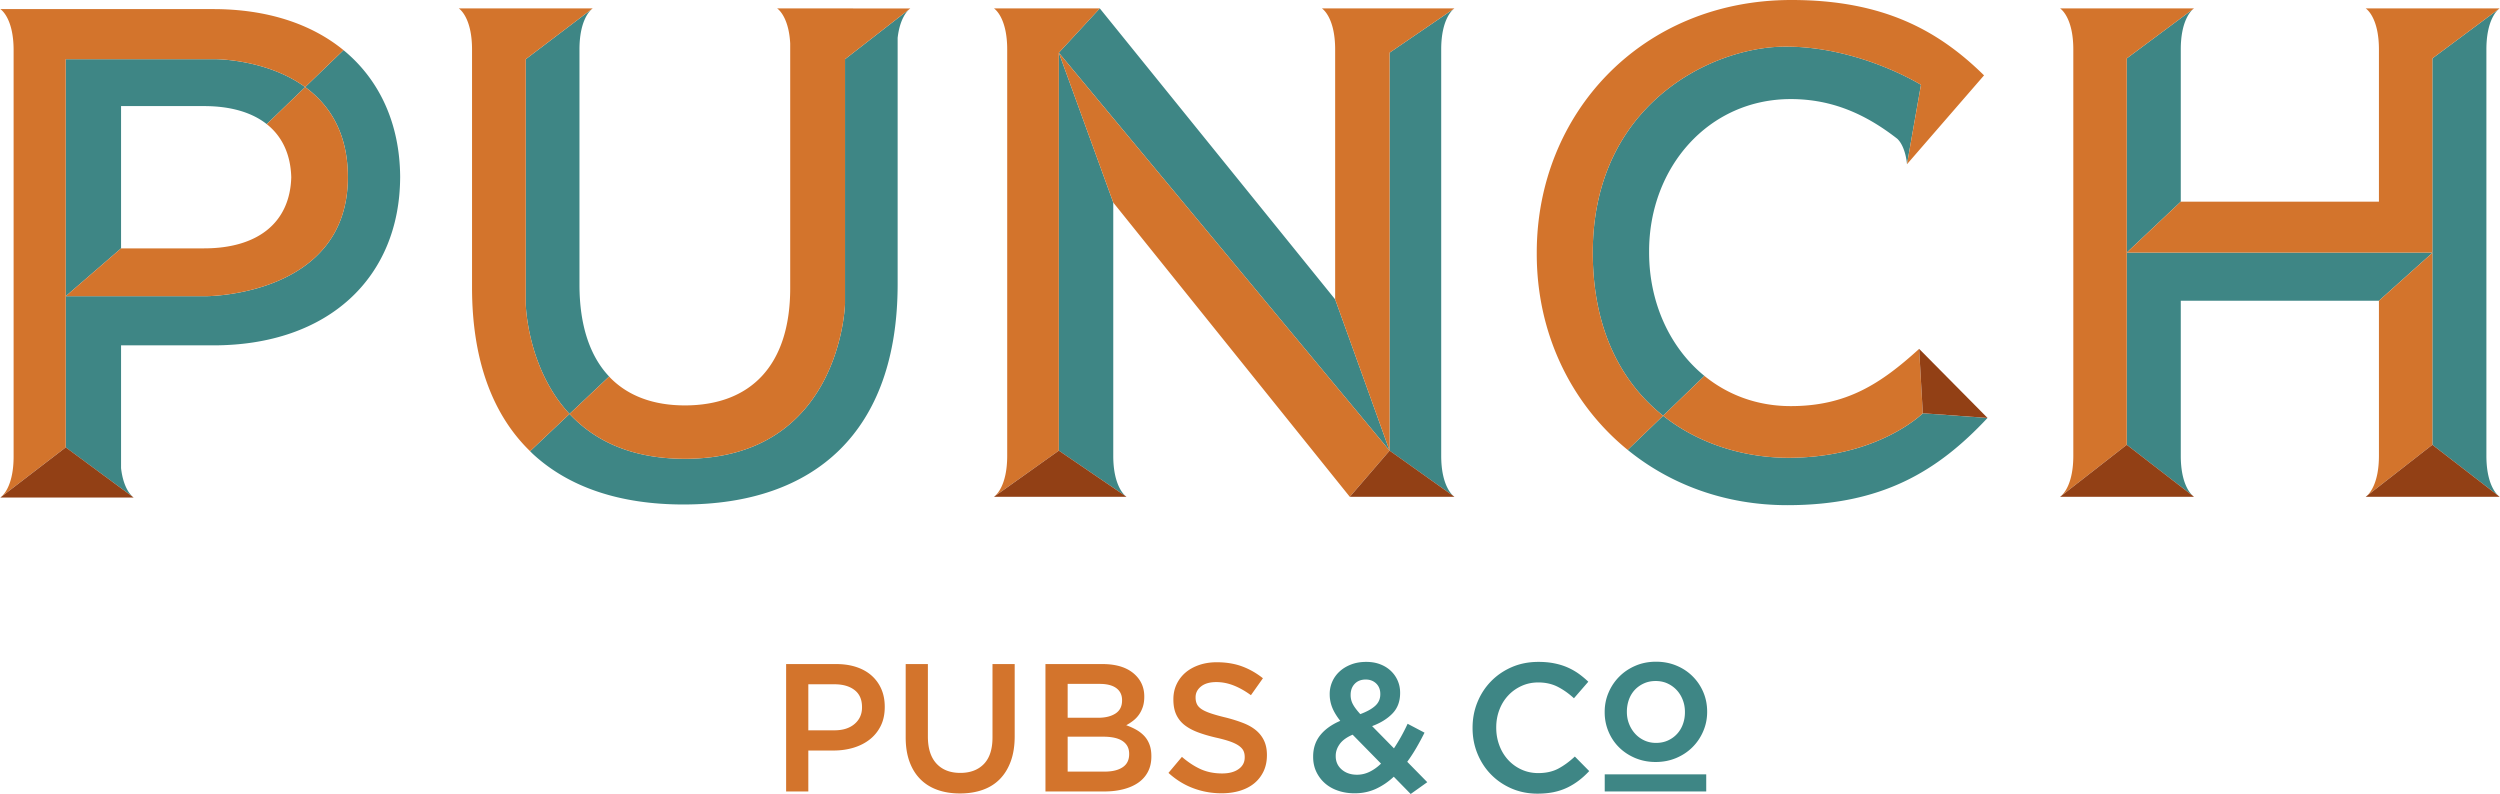 <svg clip-rule="evenodd" fill-rule="evenodd" stroke-linejoin="round" stroke-miterlimit="2" viewBox="-1.3322676295501878e-15 0 1722.04 547.066" xmlns="http://www.w3.org/2000/svg" width="2500" height="794"><g fill-rule="nonzero"><path d="M362.014 40.786l45.642-34.618c-1.909 1.58-8.628 8.473-8.628 27.882v162.101c0 28.177 7.257 49.323 20.434 63.264l-27.292 25.781c-29.375-31.545-30.156-75.885-30.156-75.885zm219.983 168.525s-2.622 106.805-110.365 106.805c-38.316 0-63.247-13.507-79.462-30.92L365 310.873c.625.608 1.233 1.25 1.875 1.858 24.983 23.142 60.312 34.861 103.785 34.861 90.382 0 147.587-50 147.587-151.927V26.099c1.458-12.917 6.25-18.194 8.038-19.74l-44.288 34.427zm741.319-150.868s-42.153-26.337-93.264-26.337c-51.094 0-132.847 40.156-132.847 141.927 0 53.646 20.243 90 48.455 112.413l28.455-27.448c-23.82-19.392-38.108-50.451-38.108-84.965v-.955c0-57.691 40.868-104.809 97.587-104.809 28.246 0 51.406 10.191 73.455 27.379 5.868 5.694 6.632 17.482 6.632 17.482zM775.833 342.21c-1.059-.729-9.027-7.049-9.027-28.194V139.554l-37.5-103.247v274.184zm181.354-31.719l-37.5-104.218L757.517 5.769l-28.211 30.538zm44.584-304.635l-44.584 30.451v274.184l44.497 31.65c-1.302-.955-8.924-7.431-8.924-28.125V34.05c0-21.128 7.952-27.448 9.011-28.194m463.333 168.177l37.222-35.087V34.05c0-19.635 6.875-26.475 8.698-27.951l-45.92 34.149zm210.573 132.431l45.747 35.364c-2.032-1.719-8.525-8.698-8.525-27.812V34.05c0-19.635 6.875-26.475 8.681-27.951l-45.903 34.149v133.785h.191l-.191.174zm0-132.431h-210.573v132.431l45.747 35.364c-2.032-1.719-8.525-8.698-8.525-27.812V207.21h136.528l36.823-33.003zm-352.344 111.858c-.069.069-.139.121-.208.191-.382.329-.851.729-1.372 1.163-.138.104-.26.208-.399.33a78.461 78.461 0 0 1-4.062 3.073c-1.493 1.093-3.264 2.274-5.226 3.524a6.108 6.108 0 0 0-.451.278 122.548 122.548 0 0 1-9.445 5.295c-.226.104-.434.225-.66.33a129.256 129.256 0 0 1-9.045 4.08c-.156.069-.295.121-.434.19-12.378 5-28.316 9.323-47.812 10.643a138.03 138.03 0 0 1-4.67.243c-2.483.104-4.983.174-7.57.174-29.288 0-61.007-8.872-86.319-28.959l-24.41 23.524c29.358 23.889 67.274 38.091 109.948 38.091 64.896 0 103.351-23.073 137.969-60.087l-44.584-3.229s-.434.416-1.25 1.146M147.953 40.786H45.054v163.299l18.281-15.799 19.844-17.152V73.095h57.222c18.056 0 32.795 4.237 43.16 12.431l8.819-8.507 17.657-17.014c-26.754-19.462-62.084-19.219-62.084-19.219m127.535 80.834h-.017c-.261-36.302-14.097-66.632-39.028-87.066l-26.406 25.451c5.087 3.715 9.878 8.143 14.045 13.42 9.184 11.598 15.382 27.344 15.382 48.681 0 81.979-97.639 81.979-97.639 81.979H45.054v104.167l46.441 34.271c-1.424-1.129-6.753-6.198-8.316-20v-84.566h63.472c79.896 0 128.351-47.136 128.82-115.348h.017c0-.173-.017-.329-.017-.503 0-.156.017-.33.017-.486" fill="#3e8685"/><path d="M626.962 5.833l-.677.521c.416-.364.677-.521.677-.521m518.698 280.608c-28.212-22.413-48.455-58.767-48.455-112.413 0-101.771 81.753-141.91 132.847-141.91s93.264 26.337 93.264 26.337l-9.635 54.687 53.09-61.215C1335.521 21.163 1297.535 0 1234.08 0c-103.368 0-175.486 78.368-175.486 174.028V175c0 55 23.854 103.437 62.656 134.983zM362.014 40.781l45.642-34.618.521-.382h-92.326l.521.382c1.909 1.58 8.628 8.472 8.628 27.899v164.011c0 50.174 14.253 87.812 40 112.795l27.17-25.677c-29.375-31.545-30.156-75.885-30.156-75.885zm595.174 269.705L729.306 36.319l37.5 103.23 162.968 202.743zm276.406-30.677c-23.177 0-43.472-7.778-59.479-20.816l-28.455 27.448c25.312 20.104 57.031 28.976 86.319 28.976 2.587 0 5.087-.07 7.57-.174 1.562-.069 3.125-.139 4.652-.243 19.514-1.319 35.452-5.66 47.83-10.66.139-.052.278-.121.434-.173a137.653 137.653 0 0 0 9.045-4.08c.226-.122.434-.226.66-.347 3.577-1.806 6.736-3.594 9.445-5.296.156-.086.295-.191.451-.277a123.226 123.226 0 0 0 5.226-3.507 1.1 1.1 0 0 0 .225-.174 87.628 87.628 0 0 0 3.837-2.917c.139-.121.261-.208.399-.329.521-.434.99-.834 1.372-1.164.069-.052.139-.121.208-.173a33.798 33.798 0 0 0 1.25-1.163l-2.534-44.358c-26.441 24.028-50 39.427-88.455 39.427M1001.771 5.851l.121-.07h-91.354s9.15 5.643 9.15 28.281v172.205l37.5 104.219V36.319l44.583-30.468zm-457.448-.07h-9.132l.451.33c1.667 1.354 7.691 7.309 8.577 23.802v168.646c0 53.351-27.396 80.764-72.587 80.764-21.215 0-38.507-6.25-50.885-18.542-.434-.434-.851-.903-1.285-1.354l-27.292 25.764c16.215 17.413 41.146 30.92 79.462 30.92 107.743 0 110.365-106.805 110.365-106.805V40.781l44.288-34.427c.416-.364.677-.521.677-.521l-.677.521v.018l.677-.539-82.639-.052zm140.26 336.511h.157l.052-.139zm44.723-305.973l28.211-30.538h-72.934l.122.07c1.059.746 9.028 7.066 9.028 28.211V314.01c0 20.712-7.639 27.188-8.941 28.143l44.514-31.667V36.319zm735.798 270.157V40.243l45.92-34.132.434-.33h-92.309l.469.347c1.858 1.511 8.663 8.369 8.663 27.934V314.01c0 18.941-6.371 25.973-8.472 27.761zm210.573-132.448V40.243l45.903-34.132a4.4 4.4 0 0 1 .451-.33h-92.309l.469.347c1.858 1.511 8.663 8.369 8.663 27.934v104.879h-136.528l-37.222 35.087zm0 .191l-36.823 32.986V314.01c0 18.941-6.371 25.973-8.472 27.761l45.295-35.295zM210.017 60.017l-26.458 25.521c10.451 8.264 16.441 20.556 16.892 36.58-.902 31.91-23.767 49.01-60.052 49.01H83.177l-19.844 17.153-18.281 15.799V40.781h102.899s35.313-.243 62.084 19.236l26.406-25.468C214.514 16.58 184.028 6.267 146.649 6.267H0s9.149 5.643 9.149 28.282v279.965c0 19.271-6.597 26.198-8.576 27.847l-.573.434 45.052-34.548V204.08h96.771s97.639 0 97.639-81.962c0-21.354-6.198-37.083-15.382-48.698-4.167-5.278-8.958-9.705-14.063-13.403m1209.79 281.754l-.66.521.486-.382z" fill="#d3742c"/><path d="M.009 342.792l45.052-34.549 46.441 34.288c.225.174.364.261.364.261H.009zm684.739-.486h91.198s-.052-.035-.121-.087l-46.528-31.736-44.497 31.666zm944.966 0h92.326s-.243-.174-.625-.487l-45.747-35.347-45.277 35.295zm-210.573 0h92.326l-.625-.487-45.729-35.347-45.295 35.295v.018l-.174.121zm-489.358 0h72.118l-.208-.157-44.497-31.666zm392.274-101.928l2.535 44.358 44.583 3.229z" fill="#924015"/><path d="M924.215 530.208c-2.76-2.378-4.132-5.451-4.132-9.218v-.243c0-2.848.92-5.539 2.761-8.091 1.823-2.552 4.791-4.705 8.889-6.458l19.566 19.93c-2.5 2.431-5.139 4.306-7.9 5.643-2.76 1.337-5.642 2.014-8.646 2.014-4.27 0-7.777-1.198-10.538-3.577m7.657-45.069a13.084 13.084 0 0 1-1.511-6.146v-.26c0-3.091.938-5.625 2.813-7.587 1.892-1.962 4.409-2.952 7.586-2.952 2.934 0 5.33.938 7.223 2.761 1.875 1.84 2.812 4.236 2.812 7.153v.26c0 3.177-1.163 5.816-3.507 7.951-2.344 2.136-5.764 4.028-10.278 5.712-2.43-2.673-4.149-4.982-5.138-6.892m39.861 61.927l11.423-8.142-13.802-14.046a109.895 109.895 0 0 0 6.337-9.722 184.914 184.914 0 0 0 5.573-10.347l-11.649-6.128a128.779 128.779 0 0 1-4.514 8.888 128.07 128.07 0 0 1-4.896 8.039l-15.052-15.313c5.85-2.17 10.538-5.069 14.045-8.715 3.507-3.629 5.26-8.333 5.26-14.097v-.243c0-2.934-.555-5.695-1.684-8.282a20.426 20.426 0 0 0-4.774-6.771c-2.049-1.927-4.479-3.437-7.326-4.513-2.848-1.094-6.025-1.632-9.532-1.632-3.923 0-7.448.607-10.538 1.823-3.09 1.197-5.729 2.812-7.899 4.826a20.905 20.905 0 0 0-5.018 7.014 20.892 20.892 0 0 0-1.753 8.403v.26c0 3.177.59 6.215 1.753 9.149 1.181 2.917 3.021 5.973 5.521 9.15-6.007 2.586-10.642 5.92-13.854 9.965-3.212 4.062-4.826 8.924-4.826 14.618v.243c0 3.767.729 7.188 2.187 10.278 1.476 3.09 3.472 5.746 6.025 7.969 2.552 2.222 5.555 3.906 9.027 5.069 3.473 1.181 7.257 1.771 11.355 1.771 5.347 0 10.243-1.042 14.67-3.073 4.427-2.049 8.524-4.826 12.291-8.351zm98.628-1.302c3.386-.712 6.493-1.771 9.34-3.142a45.993 45.993 0 0 0 7.952-4.896c2.465-1.875 4.826-4.028 7.083-6.459l-9.896-10.017c-3.767 3.507-7.569 6.285-11.406 8.333-3.854 2.049-8.455 3.073-13.802 3.073-4.184 0-8.038-.816-11.597-2.448s-6.632-3.871-9.219-6.701c-2.587-2.847-4.601-6.163-6.007-9.983-1.424-3.802-2.135-7.83-2.135-12.1v-.243c0-4.271.711-8.282 2.135-12.032 1.406-3.767 3.42-7.048 6.007-9.843 2.587-2.813 5.66-5.018 9.219-6.65s7.413-2.448 11.597-2.448c5.017 0 9.496 1.007 13.42 3.004 3.924 2.014 7.656 4.653 11.163 7.899l9.896-11.406a62.65 62.65 0 0 0-6.632-5.521 43.186 43.186 0 0 0-7.656-4.323c-2.761-1.215-5.799-2.153-9.097-2.812-3.299-.677-6.962-1.007-10.973-1.007-6.684 0-12.777 1.198-18.298 3.576-5.521 2.379-10.295 5.642-14.34 9.774-4.028 4.132-7.171 8.941-9.393 14.427-2.239 5.469-3.35 11.337-3.35 17.605v.26c0 6.267 1.128 12.153 3.402 17.674 2.275 5.52 5.417 10.312 9.41 14.357 3.993 4.063 8.715 7.257 14.149 9.601 5.434 2.326 11.354 3.507 17.795 3.507 4.098 0 7.848-.365 11.233-1.059m62.361-35.608c-2.448-1.128-4.566-2.673-6.354-4.635s-3.177-4.219-4.167-6.771c-1.007-2.552-1.51-5.295-1.51-8.212v-.26c0-2.83.469-5.556 1.371-8.143.921-2.586 2.257-4.826 3.994-6.718 1.736-1.875 3.836-3.386 6.284-4.514 2.466-1.129 5.174-1.684 8.177-1.684 2.986 0 5.712.555 8.16 1.684 2.448 1.128 4.566 2.656 6.354 4.583s3.177 4.184 4.167 6.771c1.007 2.587 1.493 5.347 1.493 8.281v.243c0 2.847-.451 5.538-1.372 8.091-.902 2.552-2.239 4.791-3.975 6.701-1.754 1.927-3.854 3.455-6.302 4.583-2.448 1.129-5.209 1.702-8.282 1.702-2.899 0-5.59-.573-8.038-1.702m21.962 12.101c4.34-1.84 8.09-4.323 11.215-7.465 3.143-3.125 5.608-6.789 7.396-10.973 1.806-4.166 2.708-8.611 2.708-13.281v-.26c0-4.757-.885-9.219-2.638-13.351-1.754-4.132-4.202-7.778-7.344-10.903-3.125-3.142-6.858-5.607-11.146-7.396-4.323-1.805-9.01-2.708-14.115-2.708-5.104 0-9.809.92-14.114 2.761-4.306 1.84-8.021 4.322-11.146 7.465-3.142 3.142-5.608 6.788-7.396 10.972-1.805 4.184-2.708 8.646-2.708 13.42v.243c0 4.688.885 9.115 2.639 13.299 1.753 4.184 4.201 7.812 7.326 10.903 3.142 3.09 6.858 5.538 11.163 7.343 4.306 1.789 8.976 2.691 13.993 2.691 5.087 0 9.809-.92 14.167-2.76" fill="#3e8685"/><path d="M556.703 503.186v-31.719h17.986c5.799 0 10.4 1.319 13.837 3.958 3.455 2.639 5.174 6.563 5.174 11.771v.261c0 4.6-1.702 8.385-5.105 11.319-3.402 2.934-8.038 4.41-13.906 4.41zm-15.295 42.135h15.295v-28.212h17.465c4.862 0 9.427-.659 13.698-1.944 4.289-1.302 8.004-3.195 11.198-5.712 3.177-2.5 5.695-5.625 7.535-9.34s2.76-8.038 2.76-12.969v-.26c0-4.427-.764-8.438-2.309-12.032a26.467 26.467 0 0 0-6.649-9.288c-2.882-2.587-6.389-4.566-10.538-5.955-4.132-1.371-8.75-2.066-13.854-2.066h-34.601zm135.347-1.076c4.653-1.632 8.594-4.08 11.858-7.396 3.264-3.299 5.781-7.413 7.587-12.344 1.788-4.93 2.691-10.66 2.691-17.187v-49.775h-15.296v50.539c0 8.107-1.979 14.201-5.92 18.298-3.958 4.097-9.375 6.146-16.267 6.146-6.979 0-12.448-2.135-16.389-6.389-3.958-4.271-5.937-10.486-5.937-18.68v-49.914h-15.296v50.539c0 6.354.886 11.927 2.639 16.736 1.754 4.809 4.254 8.837 7.518 12.1 3.264 3.264 7.187 5.695 11.788 7.327s9.739 2.448 15.417 2.448c5.781 0 10.972-.816 15.607-2.448m58.629-12.604v-24.063h24.375c6.093 0 10.607 1.024 13.559 3.073 2.968 2.049 4.444 4.948 4.444 8.715v.243c0 4.011-1.493 7.032-4.496 9.028-3.004 2.014-7.136 3.004-12.379 3.004zm0-37.101v-23.333h22.118c5 0 8.802.989 11.441 2.951 2.621 1.962 3.923 4.705 3.923 8.212v.26c0 4.011-1.493 6.997-4.496 8.959-3.004 1.961-6.997 2.951-11.997 2.951zm-15.295 50.781h40.555c4.844 0 9.254-.521 13.264-1.58 4.01-1.041 7.431-2.569 10.26-4.566 2.848-2.014 5.035-4.514 6.58-7.534 1.545-3.004 2.309-6.476 2.309-10.4v-.243c0-3.021-.416-5.642-1.25-7.899-.833-2.257-2.014-4.236-3.541-5.903-1.546-1.666-3.368-3.107-5.486-4.323-2.119-1.215-4.48-2.274-7.049-3.194 1.58-.834 3.125-1.84 4.67-3.021a19.141 19.141 0 0 0 3.976-4.063c1.128-1.545 2.031-3.35 2.743-5.399.694-2.048 1.059-4.41 1.059-7.083v-.243c0-5.781-1.962-10.625-5.886-14.549-5.173-5.191-12.812-7.778-22.916-7.778h-39.288zm134.027-.503c3.837-1.181 7.118-2.882 9.861-5.139 2.726-2.257 4.862-5.018 6.407-8.281 1.527-3.264 2.291-6.945 2.291-11.042v-.243c0-3.594-.607-6.754-1.823-9.462-1.215-2.726-2.986-5.104-5.329-7.153-2.362-2.048-5.313-3.784-8.872-5.208-3.559-1.406-7.639-2.708-12.257-3.889-4.184-.99-7.639-1.962-10.364-2.882-2.726-.92-4.862-1.892-6.424-2.934-1.545-1.059-2.604-2.222-3.195-3.524-.59-1.285-.885-2.778-.885-4.445v-.243c0-2.934 1.25-5.399 3.767-7.413 2.5-1.996 6.025-3.003 10.539-3.003 4.01 0 7.968.781 11.909 2.326 3.924 1.545 7.9 3.785 11.91 6.701l8.264-11.666c-4.514-3.594-9.34-6.32-14.479-8.212-5.139-1.875-10.92-2.813-17.361-2.813-4.341 0-8.351.625-12.032 1.875-3.663 1.25-6.805 2.987-9.427 5.209a24.065 24.065 0 0 0-6.146 8.021c-1.493 3.142-2.239 6.579-2.239 10.347v.243c0 4.028.642 7.448 1.944 10.295a19.56 19.56 0 0 0 5.66 7.205c2.483 1.962 5.538 3.628 9.184 5.017 3.646 1.372 7.813 2.604 12.5 3.698 4.115.92 7.448 1.84 10 2.761 2.552.92 4.566 1.927 6.024 3.003 1.476 1.094 2.483 2.24 3.021 3.455.556 1.215.816 2.604.816 4.201v.243c0 3.351-1.389 6.025-4.201 8.021-2.795 2.014-6.58 3.021-11.337 3.021-5.521 0-10.451-.99-14.809-2.951-4.34-1.962-8.646-4.792-12.917-8.473l-9.271 11.042c5.261 4.774 10.99 8.299 17.188 10.59 6.181 2.309 12.656 3.455 19.427 3.455 4.601 0 8.82-.59 12.656-1.753" fill="#d3742c"/></g><path d="M1105.43 533.526h69.931v11.788h-69.931z" fill="#3e8685"/></svg>